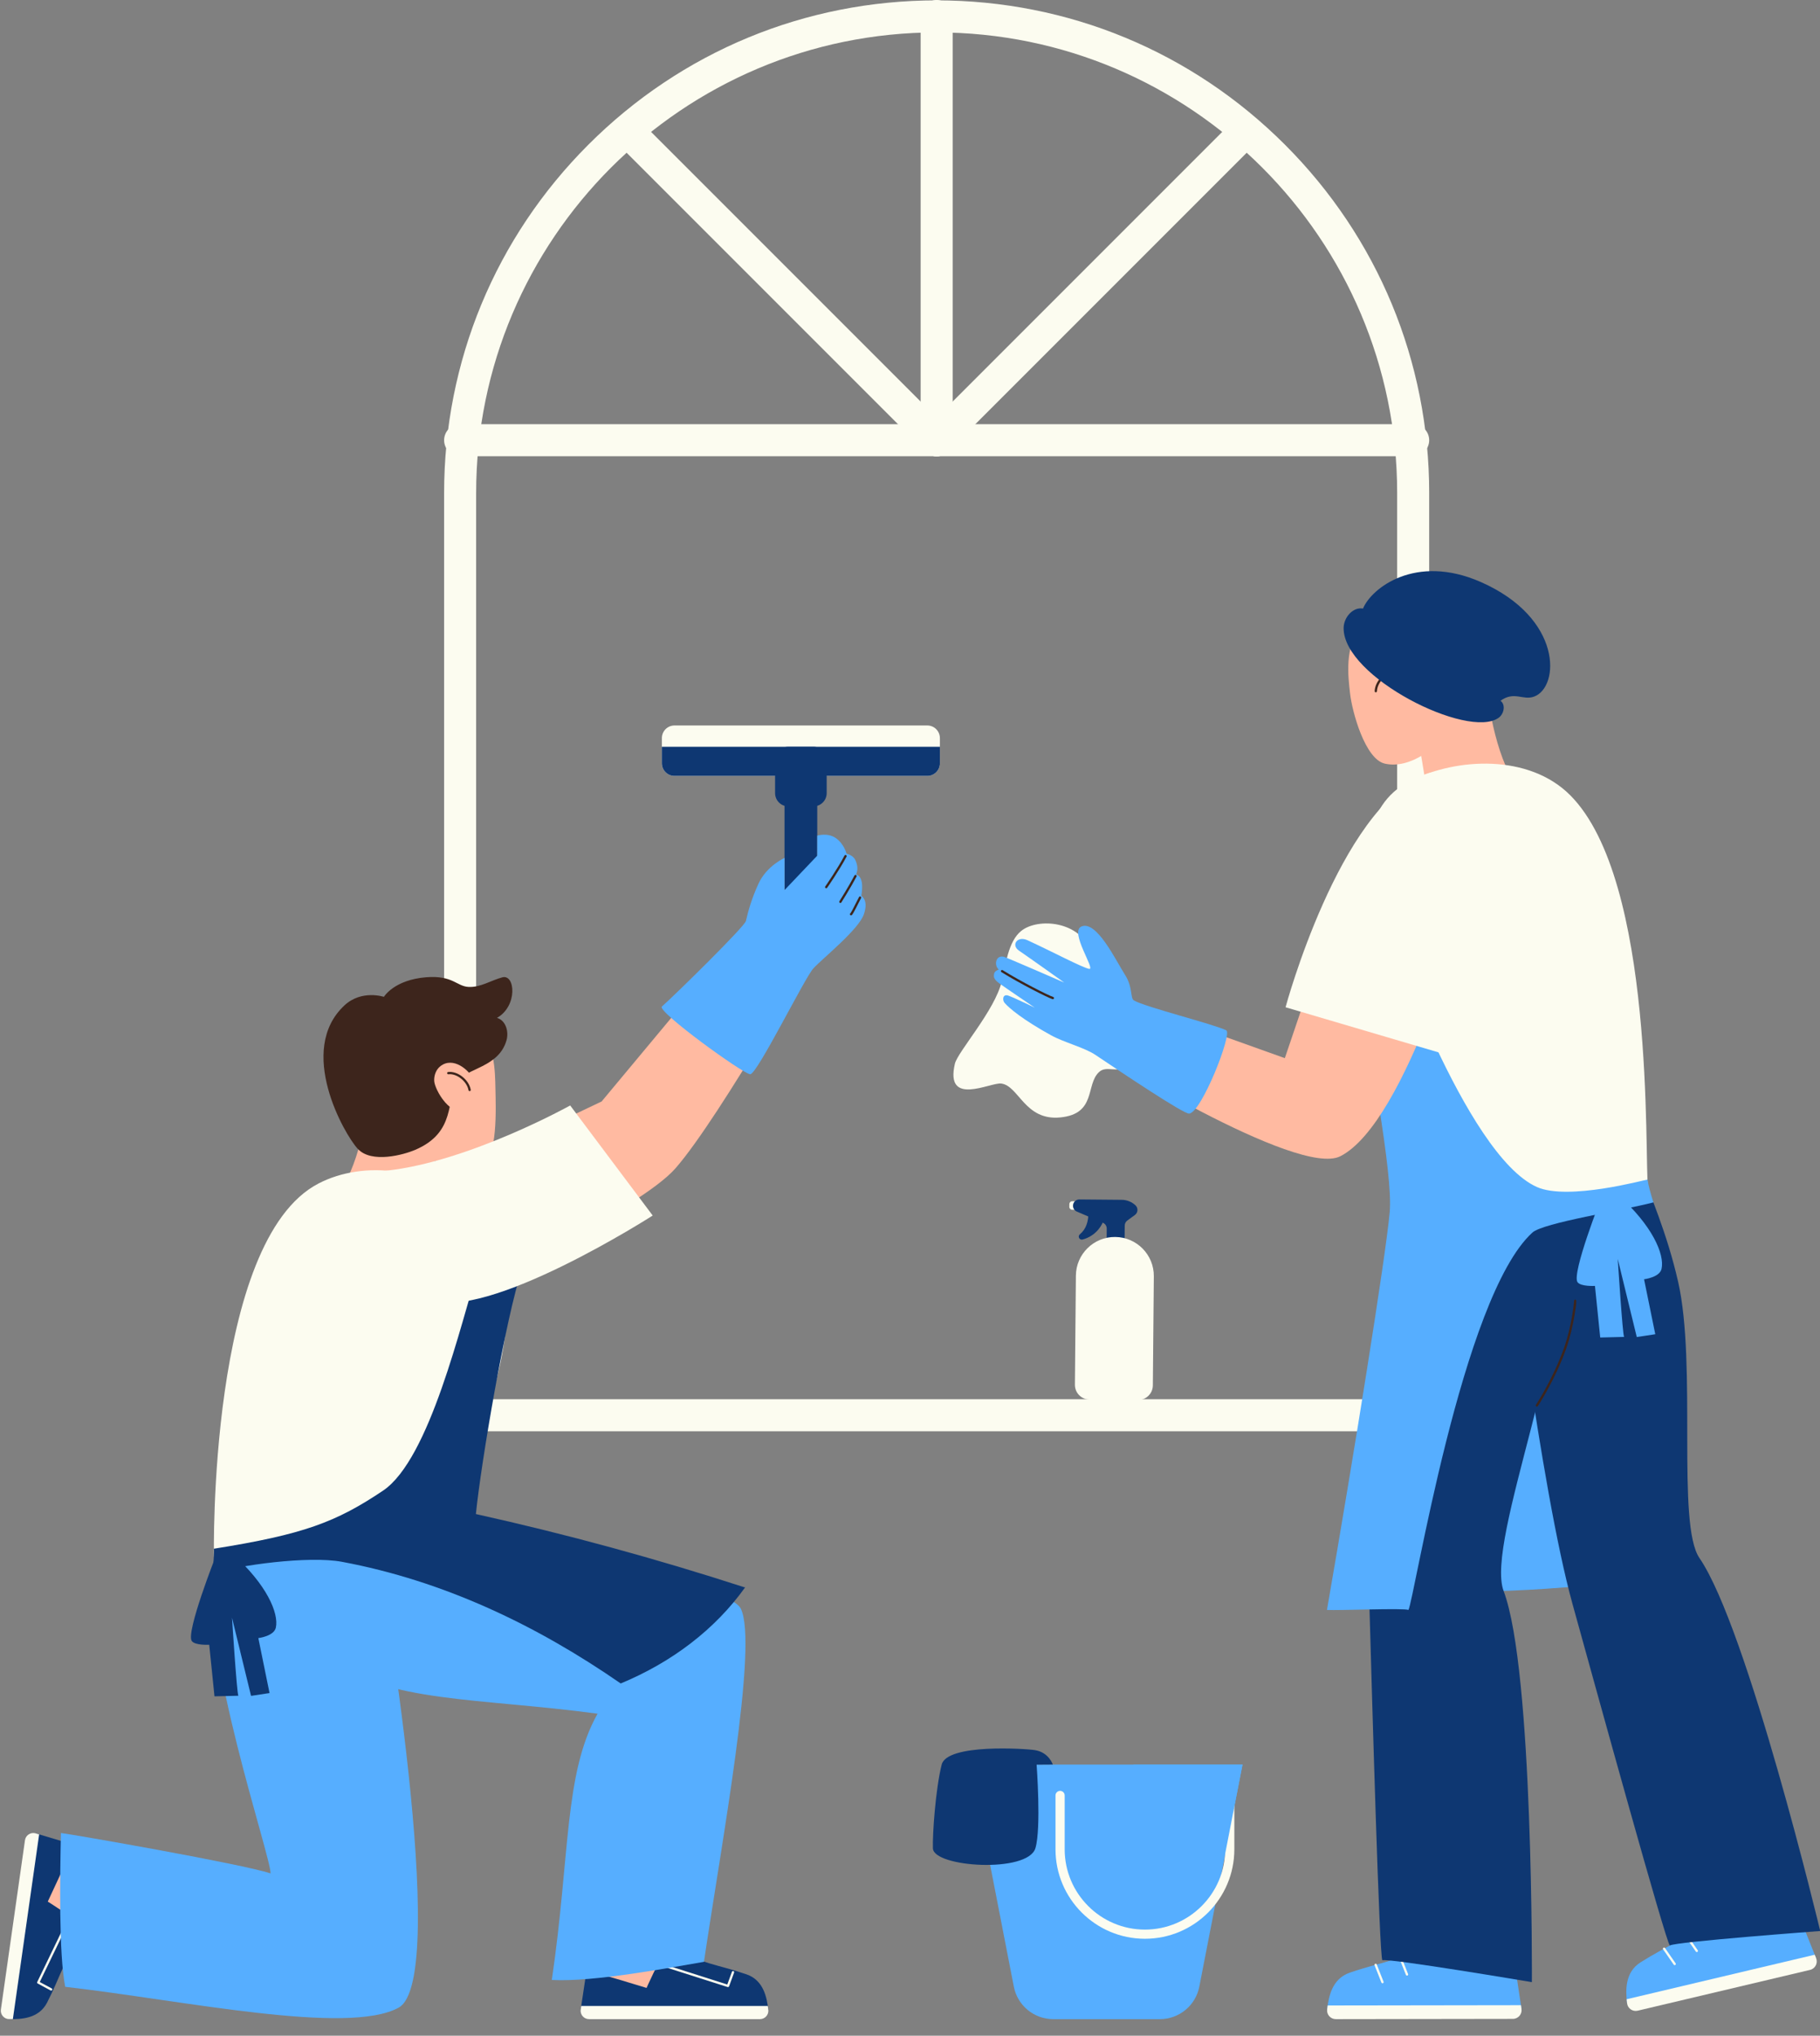 <?xml version="1.0" encoding="UTF-8" standalone="no"?><svg xmlns="http://www.w3.org/2000/svg" xmlns:xlink="http://www.w3.org/1999/xlink" fill="#000000" height="504.1" preserveAspectRatio="xMidYMid meet" version="1" viewBox="-0.2 0.0 450.8 504.1" width="450.8" zoomAndPan="magnify"><rect x="-0.2" y="0.0" width="450.8" height="504.1" fill="#808080" stroke="none"/><g><g id="change1_1"><path d="M349.833,354.43H113.77c-2.191,0-3.967-1.776-3.967-3.967V122.091c0-32.587,12.69-63.224,35.733-86.266 c23.042-23.042,53.679-35.732,86.266-35.732s63.224,12.69,86.266,35.732S353.8,89.504,353.8,122.091v228.371 C353.8,352.654,352.024,354.43,349.833,354.43z M117.737,346.495h228.128V122.091c0-62.895-51.169-114.064-114.064-114.064 S117.737,59.196,117.737,122.091C117.737,122.091,117.737,346.495,117.737,346.495z" fill="#fcfcf0"/></g><g id="change1_2"><path d="M349.833,112.978H113.77c-2.191,0-3.967-1.776-3.967-3.967s1.776-3.967,3.967-3.967h236.063 c2.191,0,3.967,1.776,3.967,3.967S352.024,112.978,349.833,112.978z" fill="#fcfcf0"/></g><g id="change1_3"><path d="M231.802,112.991c-2.191,0-3.967-1.776-3.967-3.967V3.967c0-2.191,1.776-3.967,3.967-3.967 s3.967,1.776,3.967,3.967v105.057C235.769,111.215,233.993,112.991,231.802,112.991z" fill="#fcfcf0"/></g><g id="change1_4"><path d="M231.802,112.978c-1.015,0-2.031-0.387-2.806-1.162c-1.549-1.549-1.549-4.062,0-5.611l75.491-75.491 c1.549-1.549,4.062-1.549,5.611,0c1.549,1.549,1.549,4.062,0,5.611l-75.491,75.491 C233.832,112.591,232.817,112.978,231.802,112.978z" fill="#fcfcf0"/></g><g id="change1_5"><path d="M231.802,112.978c-1.015,0-2.031-0.387-2.806-1.162l-75.491-75.491c-1.549-1.549-1.549-4.062,0-5.611 s4.062-1.549,5.611,0l75.491,75.491c1.549,1.549,1.549,4.062,0,5.611C233.832,112.591,232.817,112.978,231.802,112.978z" fill="#fcfcf0"/></g><g id="change2_1"><path d="M240.219,436.966l10.698,54.986c0.908,4.674,5.003,8.048,9.764,8.048h26.416 c4.761,0,8.856-3.374,9.764-8.048l10.698-54.986H240.219z" fill="#56aeff"/></g><g id="change1_6"><path d="M283.388,480.098c-12.212,0-22.147-9.935-22.147-22.147v-13.345c0-0.627,0.509-1.136,1.136-1.136 c0.627,0,1.136,0.509,1.136,1.136v13.345c0,10.959,8.916,19.876,19.876,19.876s19.876-8.916,19.876-19.876v-13.345 c0-0.627,0.509-1.136,1.136-1.136c0.627,0,1.136,0.509,1.136,1.136v13.345C305.535,470.163,295.6,480.098,283.388,480.098z" fill="#fcfcf0"/></g><g id="change2_2"><path d="M280.538 436.966L271.791 460.533 302.334 463.828 307.559 436.966z" fill="#56aeff"/></g><g id="change3_1"><path d="M260.57,436.952c0,0-0.95-2.981-4.367-3.559c-2.29-0.387-21.834-1.67-23.155,3.573 c-1.545,6.131-2.299,17.456-2.172,20.748c0.181,4.696,23.533,6.207,25.392-0.062c1.472-4.966,0.292-20.673,0.292-20.673 L260.57,436.952z" fill="#0e3772"/></g><g id="change2_3"><path d="M381.796,343.582c3.612,16.53,8.35,32.814,14.169,48.702c-11.719,1.237-23.501,1.875-35.286,1.911 C365.788,377.176,372.134,360.529,381.796,343.582" fill="#56aeff"/></g><g id="change2_4"><path d="M376.663,497.456l-1.363-9.01c-0.074-0.49-0.535-0.821-1.023-0.734c-3.21,0.575-14.317,1.971-19.348-5.059 c-0.7-0.979-2.027-1.273-3.05-0.638c-6.086,3.779-10.36,3.913-17.795,6.495c-4.379,1.521-5.195,5.964-5.562,9.096L376.663,497.456z" fill="#56aeff"/></g><g id="change1_7"><path d="M328.523,497.606c-0.15,1.278,0.86,2.396,2.146,2.394l43.864-0.065c1.319-0.002,2.326-1.176,2.129-2.479 l-0.138-0.913l-47.867,0.07C328.606,496.96,328.559,497.296,328.523,497.606" fill="#fcfcf0"/></g><g id="change1_8"><path d="M342.229,491.123c-0.113,0-0.22-0.068-0.264-0.18l-1.693-4.288c-0.058-0.146,0.014-0.311,0.16-0.368 c0.145-0.059,0.311,0.014,0.368,0.16l1.693,4.288c0.058,0.146-0.014,0.311-0.16,0.368 C342.299,491.116,342.264,491.123,342.229,491.123z" fill="#fcfcf0"/></g><g id="change1_9"><path d="M348.304,489.225c-0.113,0-0.22-0.068-0.264-0.18l-1.694-4.288c-0.058-0.146,0.014-0.311,0.16-0.368 c0.146-0.058,0.311,0.014,0.368,0.16l1.694,4.288c0.058,0.146-0.014,0.311-0.16,0.368 C348.374,489.219,348.339,489.225,348.304,489.225z" fill="#fcfcf0"/></g><g id="change3_2"><path d="M387.139,300.804c2.965,28.994-19.576,80.786-14.896,93.197c7.43,19.703,6.988,96.838,6.988,96.838 s-35.602-6.004-37.028-5.412c-0.768-1.077-2.544-64.893-3.209-87.787c-0.881-30.323,7.618-97.709,7.032-99.885 C349.008,298.129,384.684,300.497,387.139,300.804" fill="#0e3772"/></g><g id="change2_5"><path d="M449.638,484.906l-3.389-8.46c-0.185-0.46-0.709-0.677-1.163-0.481c-2.992,1.294-13.486,5.195-19.992-0.497 c-0.905-0.792-2.264-0.775-3.114,0.077c-5.061,5.071-9.19,6.18-15.837,10.395c-3.915,2.483-3.692,6.996-3.333,10.127 L449.638,484.906z" fill="#56aeff"/></g><g id="change1_10"><path d="M402.81,496.068c0.146,1.278,1.385,2.136,2.638,1.839l42.685-10.1c1.283-0.304,1.995-1.677,1.506-2.901 l-0.344-0.857l-46.581,11.022C402.742,495.42,402.774,495.758,402.81,496.068" fill="#fcfcf0"/></g><g id="change1_11"><path d="M414.604,486.628c-0.09,0-0.178-0.043-0.233-0.122l-2.63-3.788c-0.089-0.129-0.057-0.306,0.072-0.395 c0.129-0.088,0.306-0.057,0.395,0.072l2.63,3.788c0.089,0.129,0.057,0.306-0.072,0.395 C414.717,486.611,414.66,486.628,414.604,486.628z" fill="#fcfcf0"/></g><g id="change1_12"><path d="M420.084,483.39c-0.09,0-0.178-0.043-0.233-0.122l-2.63-3.788c-0.089-0.129-0.057-0.306,0.072-0.395 c0.129-0.088,0.306-0.057,0.395,0.072l2.63,3.788c0.089,0.129,0.057,0.306-0.072,0.395 C420.196,483.374,420.14,483.39,420.084,483.39z" fill="#fcfcf0"/></g><g id="change3_3"><path d="M406.129,289.289c2.323,6.502,6.557,15.988,9.309,28.027c4.747,20.764-0.428,60.153,5.301,68.497 c11.921,17.358,29.916,92.365,29.916,92.365s-36.006,2.674-37.248,3.589c-1.003-0.863-17.972-62.406-24.086-84.479 c-8.098-29.236-15.941-96.7-17.03-98.674C375.277,298.266,403.671,289.577,406.129,289.289" fill="#0e3772"/></g><g id="change4_1"><path d="M334.193,171.667c-0.466-4.18-1.422-11.323,2.649-16.614c7.543-9.801,18.991-7.066,23.393,2.276 c2.743,5.822,3.782,15.161-0.283,21.782c-3.691,6.011-10.905,11.405-17.145,9.987C337.929,187.99,334.711,176.314,334.193,171.667" fill="#ffbaa1"/></g><g id="change4_2"><path d="M350.333,179.017c0.28,1.561,3.066,15.777,3.666,24.122c6.077-1.495,16.447-4.53,22.041-8.019 c-5.067-5.625-7.818-19.939-8.367-28.615C366.639,167.324,351.261,178.189,350.333,179.017" fill="#ffbaa1"/></g><g id="change4_3"><path d="M339.257,168.766c0.777-2.586,4.29-6.424,7.725-4.394c1.185,0.7,1.889,2.06,1.992,3.432 c0.156,2.066-2.758,9.878-7.803,8.498C339.404,175.82,338.348,171.788,339.257,168.766" fill="#ffbaa1"/></g><g id="change5_1"><path d="M340.575,171.442c-0.004,0-0.008,0-0.013-0.001c-0.157-0.007-0.278-0.14-0.271-0.296 c0.114-2.533,2.574-5.06,4.966-5.101c0.142-0.022,0.286,0.122,0.289,0.279c0.003,0.157-0.122,0.286-0.279,0.289 c-2.083,0.036-4.308,2.337-4.409,4.559C340.852,171.324,340.727,171.442,340.575,171.442z" fill="#3d251c"/></g><g id="change1_13"><path d="M337.814,223.115c0.446-8.494-1.203-23.514,11.314-29.754c11.609-5.787,29.396-6.646,39.576,3.535 c21.18,21.179,18.367,89.53,19.294,97.363c0.072,0.609-60.873,22.039-61.212,14.776 C346.13,294.998,337.021,238.191,337.814,223.115" fill="#fcfcf0"/></g><g id="change2_6"><path d="M343.386,229.643c0,0,19.292,56.355,37.089,64.295c7.741,3.454,26.653-1.788,27.387-1.83 c0.646,3.484,1.555,5.615,1.472,5.637c-7.604,2.006-27.275,5.028-29.971,7.475c-17.477,15.864-29.297,91.158-30.705,93.449 c-1.063-0.501-17.362,0.169-20.18,0c6.575-37.806,14.535-87.285,15.536-98.444c0.896-9.974-5.08-38.767-9.06-67.738 C337.019,231.693,343.386,229.643,343.386,229.643" fill="#56aeff"/></g><g id="change5_2"><path d="M380.475,348.321c-0.054,0-0.109-0.016-0.158-0.048c-0.13-0.087-0.166-0.263-0.079-0.394 c0.041-0.062,4.139-6.253,6.903-13.946c1.909-5.313,2.526-11.185,2.546-11.756c-0.014-0.06-0.008-0.125,0.02-0.185 c0.063-0.136,0.227-0.204,0.369-0.145c0.156,0.064,0.369,0.152-0.338,4.202c-0.362,2.073-1.014,5.156-2.062,8.075 c-2.788,7.76-6.923,14.007-6.965,14.069C380.656,348.276,380.567,348.321,380.475,348.321z" fill="#3d251c"/></g><g id="change2_7"><path d="M396.458,296.538c0,0-7.416,18.8-5.922,20.961c0.786,1.139,4.322,0.931,4.322,0.931 s0.869,8.518,1.303,12.777c1.97-0.049,3.94-0.098,5.911-0.146c-0.379-0.608-1.57-19.313-1.57-19.313l4.714,19.346l4.581-0.699 l-2.776-13.611c0,0,3.868-0.453,4.334-2.583c0.789-3.599-2.298-10.725-10.683-18.222 C400.116,296.161,396.458,296.538,396.458,296.538" fill="#56aeff"/></g><g id="change1_14"><path d="M269.992,235.649c-2.675-7.584-13.031-8.449-17.214-5.15c-3.26,2.571-3.915,8.517-4.866,12.559 c-1.675,7.128-10.907,17.429-11.591,20.342c-2.529,10.763,8.792,4.569,11.484,4.916c4.364,0.563,5.817,9.266,14.627,8.393 c9.019-0.894,6.199-8.121,9.612-11.256c1.866-1.714,4.545,0.442,6.684-1.523c3.738-3.435-1.237-7.665-2.651-9.171 C270.896,249.245,272.351,242.342,269.992,235.649" fill="#fcfcf0"/></g><g id="change4_4"><path d="M334.978,212.099l-16.937,49.93l-40.398-14.449l-6.371,12.846c0,0,49.97,31.279,60.528,25.889 c16.578-8.462,31.547-63.46,31.547-63.46L334.978,212.099z" fill="#ffbaa1"/></g><g id="change2_8"><path d="M280.675,247.747c-0.982-0.567-0.201-3.221-2.258-6.416c-2.185-3.394-7.015-13.571-10.785-11.887 c-2.961,1.323,3.59,10.736,1.955,10.477c-1.615-0.257-9.302-4.348-15.292-7.091c-2.539-1.163-4.093,1.203-2.126,2.555 c3.763,2.587,11.228,7.927,11.228,7.927s-14.235-6.207-14.947-6.381c-2.029-0.497-2.508,2.105-1.254,3.161 c-0.169,0.064-1.119,0.369-1.181,1.148c-0.034,0.415-0.311,1.114,1.308,2.275c1.604,1.149,8.772,6.007,8.772,6.007 s-4.709-2.293-6.502-2.962c-1.421-0.529-1.607,1.065-0.938,1.82c1.155,1.304,4.441,4.101,11.495,7.993 c3.169,1.749,8.296,3.051,10.933,4.823c6.731,4.525,21.912,14.684,23.26,14.566c3.072-0.267,10.756-19.844,9.197-20.62 C300.454,253.605,283.546,249.406,280.675,247.747" fill="#56aeff"/></g><g id="change5_3"><path d="M260.579,247.436c-0.029,0-0.058-0.004-0.088-0.014c-1.262-0.409-8.052-3.839-12.639-6.694 c-0.133-0.083-0.174-0.258-0.091-0.392c0.084-0.133,0.258-0.172,0.392-0.091c4.556,2.836,11.273,6.234,12.514,6.636 c0.149,0.048,0.231,0.209,0.182,0.358C260.81,247.36,260.699,247.436,260.579,247.436z" fill="#3d251c"/></g><g id="change1_15"><path d="M318.222,249.429c0,0,13.196-48.978,34.365-57.576c13.423-5.452,15.762,21.151,12.899,34.383 c-4.278,19.767-7.527,34.908-7.527,34.908L318.222,249.429z" fill="#fcfcf0"/></g><g id="change3_4"><path d="M337.407,150.695c-2.534-0.434-4.766,2.222-4.801,4.792c-0.166,12.164,30.844,27.677,38.392,22.261 c1.342-0.962,1.795-3.247,0.461-4.219c3.425-2.457,5.549-0.023,8.295-1.018c6.402-2.318,7.198-19.439-13.188-28.394 C350.398,137.016,339.466,145.673,337.407,150.695" fill="#0e3772"/></g><g id="change4_5"><path d="M108.961,279.645c-0.28,1.561-3.066,15.777-3.666,24.122c-6.077-1.495-16.447-4.53-22.041-8.019 c5.066-5.625,7.817-19.939,8.367-28.614C92.655,267.952,108.033,278.817,108.961,279.645" fill="#ffbaa1"/></g><g id="change4_6"><path d="M146.348,486.228c0.886-13.359-4.239-28.018,3.502-53.441c8.599-0.98,19.795-1.546,24.105-1.686 c-0.361,3.231-8.612,37.065-9.611,53.407c0,0,21.417,7.315,19.321,11.951c-1.168,2.583-34.125,0.695-38.902,0.183 C144.488,496.614,146.174,488.856,146.348,486.228" fill="#ffbaa1"/></g><g id="change3_5"><path d="M143.638,497.61l1.303-8.7c0.071-0.473,0.514-0.793,0.985-0.71c1.914,0.34,14.023,4.07,14.023,4.07 s2.794-6.383,4.646-8.981c0.675-0.946,1.955-1.231,2.943-0.62c5.88,3.639,10.005,3.763,17.186,6.245 c4.23,1.462,5.023,5.75,5.382,8.772L143.638,497.61z" fill="#0e3772"/></g><g id="change1_16"><path d="M190.106,497.686c0.146,1.233-0.827,2.314-2.07,2.314h-42.34c-1.273,0-2.247-1.132-2.059-2.39l0.131-0.881 h46.205C190.025,497.063,190.071,497.387,190.106,497.686" fill="#fcfcf0"/></g><g id="change1_17"><path d="M180.115,492.065c-0.029,0-0.058-0.004-0.087-0.013l-15.844-5.053c-0.149-0.048-0.232-0.207-0.184-0.357 c0.048-0.149,0.206-0.23,0.357-0.184l15.584,4.971l1.157-3.157c0.054-0.148,0.22-0.222,0.364-0.169 c0.148,0.054,0.223,0.217,0.169,0.364l-1.251,3.413C180.34,491.993,180.231,492.065,180.115,492.065z" fill="#fcfcf0"/></g><g id="change2_9"><path d="M183.274,398.321c4.436,8.824-4.839,58.547-9.111,87.488c-8.035,1.349-27.15,5.057-37.685,4.491 c4.554-30.85,3.026-51.175,11.337-65.936c-29.319-3.958-52.436-2.664-66.416-13.628c-10.399-8.156-9.602-21.228-9.481-23.344 c0.251,0.276,35.577-12.15,35.577-12.15S179.671,391.156,183.274,398.321" fill="#56aeff"/></g><g id="change4_7"><path d="M19.337,458.207c13.127,2.631,28.332-0.525,52.519,10.484c-0.157,8.653-1.066,19.827-1.492,24.118 c-3.155-0.782-35.614-13.401-51.684-16.536c0,0-10.061,20.272-14.383,17.585c-2.408-1.496,3.789-33.92,4.923-38.589 C9.285,455,16.754,457.689,19.337,458.207" fill="#ffbaa1"/></g><g id="change3_6"><path d="M8.641,453.995l8.429,2.515c0.458,0.137,0.714,0.622,0.565,1.076c-0.606,1.847-6.004,13.309-6.004,13.309 s5.926,3.665,8.236,5.866c0.841,0.801,0.944,2.109,0.199,3.001c-4.431,5.31-5.135,9.376-8.602,16.135 c-2.044,3.981-6.401,4.163-9.443,4.093L8.641,453.995z" fill="#0e3772"/></g><g id="change1_18"><path d="M2.021,499.989c-1.242-0.028-2.175-1.145-2-2.374l5.964-41.918c0.18-1.26,1.437-2.065,2.656-1.702 l0.854,0.255l-6.508,45.744C2.648,499.997,2.322,499.996,2.021,499.989" fill="#fcfcf0"/></g><g id="change1_19"><path d="M12.476,492.933c-0.045,0-0.092-0.011-0.134-0.034l-3.203-1.719c-0.134-0.072-0.187-0.237-0.121-0.374 l7.235-14.974c0.068-0.141,0.238-0.201,0.379-0.132c0.141,0.068,0.2,0.238,0.132,0.379l-7.117,14.729l2.963,1.59 c0.138,0.074,0.19,0.246,0.116,0.384C12.675,492.879,12.577,492.933,12.476,492.933z" fill="#fcfcf0"/></g><g id="change2_10"><path d="M98.531,497.16c-12.66,6.933-53.51-1.844-82.576-5.164c-1.61-7.987-1.286-27.54-1.065-38.088 c2.818,0.322,45.118,7.705,51.922,10.005c0.09-4.315-17.478-55.232-14.112-75.817c2.132-13.042,6.137-21.027,8.255-20.976 c-0.268,0.26,32.704,19.685,32.704,19.685S111.634,489.984,98.531,497.16" fill="#56aeff"/></g><g id="change1_20"><path d="M78.715,293.059c11.032-5.706,27.82-4.418,39.761,7.523c7.184,7.184,10.066,21.714,3.007,45.793 c-4.216,14.382-6.141,30.447-6.141,30.447l-62.553,8.692C52.789,385.513,51.284,307.247,78.715,293.059" fill="#fcfcf0"/></g><g id="change3_7"><path d="M129.136,314.171c-4.108,12.096-10.223,48.291-11.46,60.754c22.441,4.982,44.643,11.039,66.508,18.136 c0.088,0,0.175,0,0.216-0.033c-7.457,10.449-18.132,18.568-30.852,23.851c-20.82-14.413-43.844-25.424-69.075-30.132 c-8.225-1.534-25.766,0.846-31.982,2.921c0.165-2.496,0.416-5.664,0.283-6.157c22.195-3.521,30.292-6.59,41.899-14.382 c11.608-7.792,19.32-41.637,23.566-54.957C120.323,315.019,127.43,313.792,129.136,314.171" fill="#0e3772"/></g><g id="change3_8"><path d="M53.224,385.395c0,0-7.416,18.8-5.923,20.961c0.786,1.139,4.322,0.931,4.322,0.931 s0.869,8.518,1.304,12.777c1.97-0.049,3.94-0.098,5.911-0.146c-0.379-0.608-1.57-19.313-1.57-19.313l4.715,19.346l4.58-0.699 l-2.776-13.611c0,0,3.868-0.453,4.335-2.583c0.789-3.599-2.298-10.725-10.683-18.222C56.882,385.017,53.224,385.395,53.224,385.395" fill="#0e3772"/></g><g id="change4_8"><path d="M122.513,269.571c-0.089-4.205-0.085-11.412-4.819-16.119c-8.77-8.721-19.757-4.499-22.888,5.342 c-1.951,6.133-1.749,15.528,3.154,21.554c4.451,5.472,11.317,9.887,21.175,7.618C123.122,287.048,122.612,274.246,122.513,269.571" fill="#ffbaa1"/></g><g id="change5_4"><path d="M94.889,246.851c0,0,2.496-4.221,10.485-4.854c6.593-0.522,7.53,2.258,10.498,2.397 c2.969,0.139,5.483-1.606,8.353-2.377c3.178-0.853,3.863,7.089-1.325,10.044c2.169,0.602,2.975,3.385,2.357,5.549 c-1.933,6.767-9.868,6.835-12.128,10.217c-2.966,4.441-0.176,12.551-10.572,16.949c-2.726,1.153-10.719,3.404-14.142-0.286 c-3.35-3.61-15.226-24.449-3.284-35.538C89.382,245.007,94.889,246.851,94.889,246.851" fill="#3d251c"/></g><g id="change4_9"><path d="M117.111,267.364c-1.112-2.46-5.099-5.802-8.238-3.336c-1.081,0.85-1.599,2.292-1.522,3.665 c0.118,2.069,4.038,9.427,8.856,7.395C117.896,274.376,118.41,270.239,117.111,267.364" fill="#ffbaa1"/></g><g id="change5_5"><path d="M116.12,270.193c-0.135,0-0.254-0.096-0.279-0.233c-0.393-2.19-2.909-4.185-4.973-3.938 c-0.154,0.017-0.297-0.094-0.315-0.25c-0.018-0.156,0.094-0.297,0.25-0.315c2.379-0.272,5.149,1.907,5.597,4.402 c0.028,0.155-0.075,0.302-0.229,0.33C116.153,270.191,116.136,270.193,116.12,270.193z" fill="#3d251c"/></g><g id="change4_10"><path d="M185.942,228.206c-0.156,0.184-37.124,44.55-37.124,44.55l-44.751,21.31l11.761,25.143 c0,0,42.233-19.548,51.294-29.913c11.171-12.779,36.166-57.258,36.166-57.258L185.942,228.206z" fill="#ffbaa1"/></g><g id="change1_21"><path d="M163.743,189.018v-6.245c0-1.725,1.399-3.124,3.124-3.124h62.614c1.725,0,3.123,1.399,3.123,3.124v6.245 c0,1.725-1.398,3.124-3.123,3.124h-62.614C165.141,192.142,163.743,190.743,163.743,189.018" fill="#fcfcf0"/></g><g id="change3_9"><path d="M163.743,189.018v-4.099h68.861v4.099c0,1.725-1.398,3.124-3.123,3.124h-62.614 C165.141,192.142,163.743,190.743,163.743,189.018" fill="#0e3772"/></g><g id="change3_10"><path d="M194.123 187.041H202.224V233.607H194.123z" fill="#0e3772"/></g><g id="change3_11"><path d="M191.785,196.406v-8.21c0-1.81,1.467-3.277,3.277-3.277h6.223c1.81,0,3.277,1.467,3.277,3.277v8.21 c0,1.811-1.468,3.277-3.277,3.277h-6.223C193.252,199.683,191.785,198.217,191.785,196.406" fill="#0e3772"/></g><g id="change2_11"><path d="M163.743,249.252c3.359-2.98,20.485-19.792,20.806-21.176c0.618-2.67,1.481-5.674,3.123-9.25 c2.03-4.421,6.45-6.377,6.45-6.377v7.963l8.098-8.516l0.003-4.968c0,0,2.563-0.819,4.611,0.613 c2.062,1.442,2.635,3.843,2.635,3.843s1.61,0.349,2.182,1.577c1.004,2.155,0.233,3.247,0.23,3.566 c2.289,0.834,1.196,5.255,1.269,5.312c1.404,1.093,1.171,2.94,0.626,4.549c-1.29,3.809-10.149,10.861-12.501,13.399 c-2.164,2.334-13.991,26.354-15.662,26.226C183.726,265.868,162.442,250.406,163.743,249.252" fill="#56aeff"/></g><g id="change5_6"><path d="M204.443,219.962c-0.057,0-0.113-0.017-0.162-0.051c-0.129-0.09-0.16-0.267-0.07-0.395 c0.03-0.043,3.005-4.314,4.766-7.648c0.074-0.139,0.246-0.191,0.384-0.119c0.139,0.073,0.192,0.245,0.119,0.384 c-1.778,3.365-4.773,7.665-4.803,7.708C204.62,219.92,204.532,219.962,204.443,219.962z" fill="#3d251c"/></g><g id="change5_7"><path d="M207.96,223.603c-0.052,0-0.105-0.014-0.152-0.044c-0.133-0.084-0.172-0.26-0.088-0.392 c0.023-0.036,2.302-3.641,3.729-6.363c0.073-0.139,0.245-0.192,0.383-0.119c0.139,0.073,0.192,0.244,0.12,0.383 c-1.437,2.742-3.729,6.366-3.752,6.402C208.146,223.557,208.054,223.603,207.96,223.603z" fill="#3d251c"/></g><g id="change5_8"><path d="M210.596,226.672c-0.098,0-0.194-0.051-0.246-0.143c-0.078-0.136-0.031-0.31,0.105-0.388 c0.196-0.2,1.252-2.3,1.703-3.197c0.381-0.759,0.409-0.81,0.446-0.855c0.1-0.121,0.28-0.136,0.4-0.037 c0.115,0.095,0.135,0.261,0.052,0.381c-0.042,0.069-0.189,0.365-0.391,0.766c-1.416,2.818-1.728,3.32-1.927,3.434 C210.693,226.66,210.644,226.672,210.596,226.672z" fill="#3d251c"/></g><g id="change1_22"><path d="M141.033,273.746c0,0-25.054,13.941-45.48,16.142c-8.098,0.872-6.796,25.166,10.689,31.96 c14.137,5.493,55.23-20.846,55.23-20.846L141.033,273.746z" fill="#fcfcf0"/></g><g id="change1_23"><path d="M264.666,298.86l0.006-0.693c0.003-0.388,0.321-0.701,0.71-0.697l2.141,0.019 c0.389,0.004,0.702,0.322,0.698,0.71l-0.007,0.693c-0.003,0.388-0.321,0.701-0.71,0.697l-2.141-0.019 C264.974,299.567,264.661,299.249,264.666,298.86" fill="#fcfcf0"/></g><g id="change3_12"><path d="M269.388,300.039c0.062,2.415-0.575,4.33-2.107,5.606c-0.326,0.272-0.373,0.755-0.089,1.071l0.008,0.009 c0.188,0.208,0.475,0.285,0.747,0.216c3.035-0.775,5.242-3.404,5.596-6.325C271.841,300.399,270.139,300.182,269.388,300.039" fill="#0e3772"/></g><g id="change3_13"><path d="M281.043,298.468L281.043,298.468c-0.923-0.863-2.137-1.348-3.399-1.359l-10.488-0.094 c-0.866-0.008-1.574,0.688-1.581,1.552c-0.006,0.632,0.368,1.206,0.949,1.454l6.458,2.768c0.58,0.249,0.954,0.822,0.949,1.454 l-0.044,4.818c-0.007,0.866,0.688,1.573,1.553,1.581l1.317,0.011c0.865,0.008,1.573-0.687,1.581-1.553l0.05-5.612 c0.005-0.495,0.243-0.96,0.644-1.252l1.863-1.36C281.691,300.299,281.761,299.14,281.043,298.468" fill="#0e3772"/></g><g id="change1_24"><path d="M266.046,342.889l0.242-27.011c0.048-5.331,4.408-9.615,9.739-9.567c5.332,0.048,9.616,4.408,9.568,9.74 l-0.242,27.012c-0.018,2.017-1.668,3.638-3.685,3.62l-12.002-0.107C267.648,346.556,266.028,344.906,266.046,342.889" fill="#fcfcf0"/></g></g></svg>